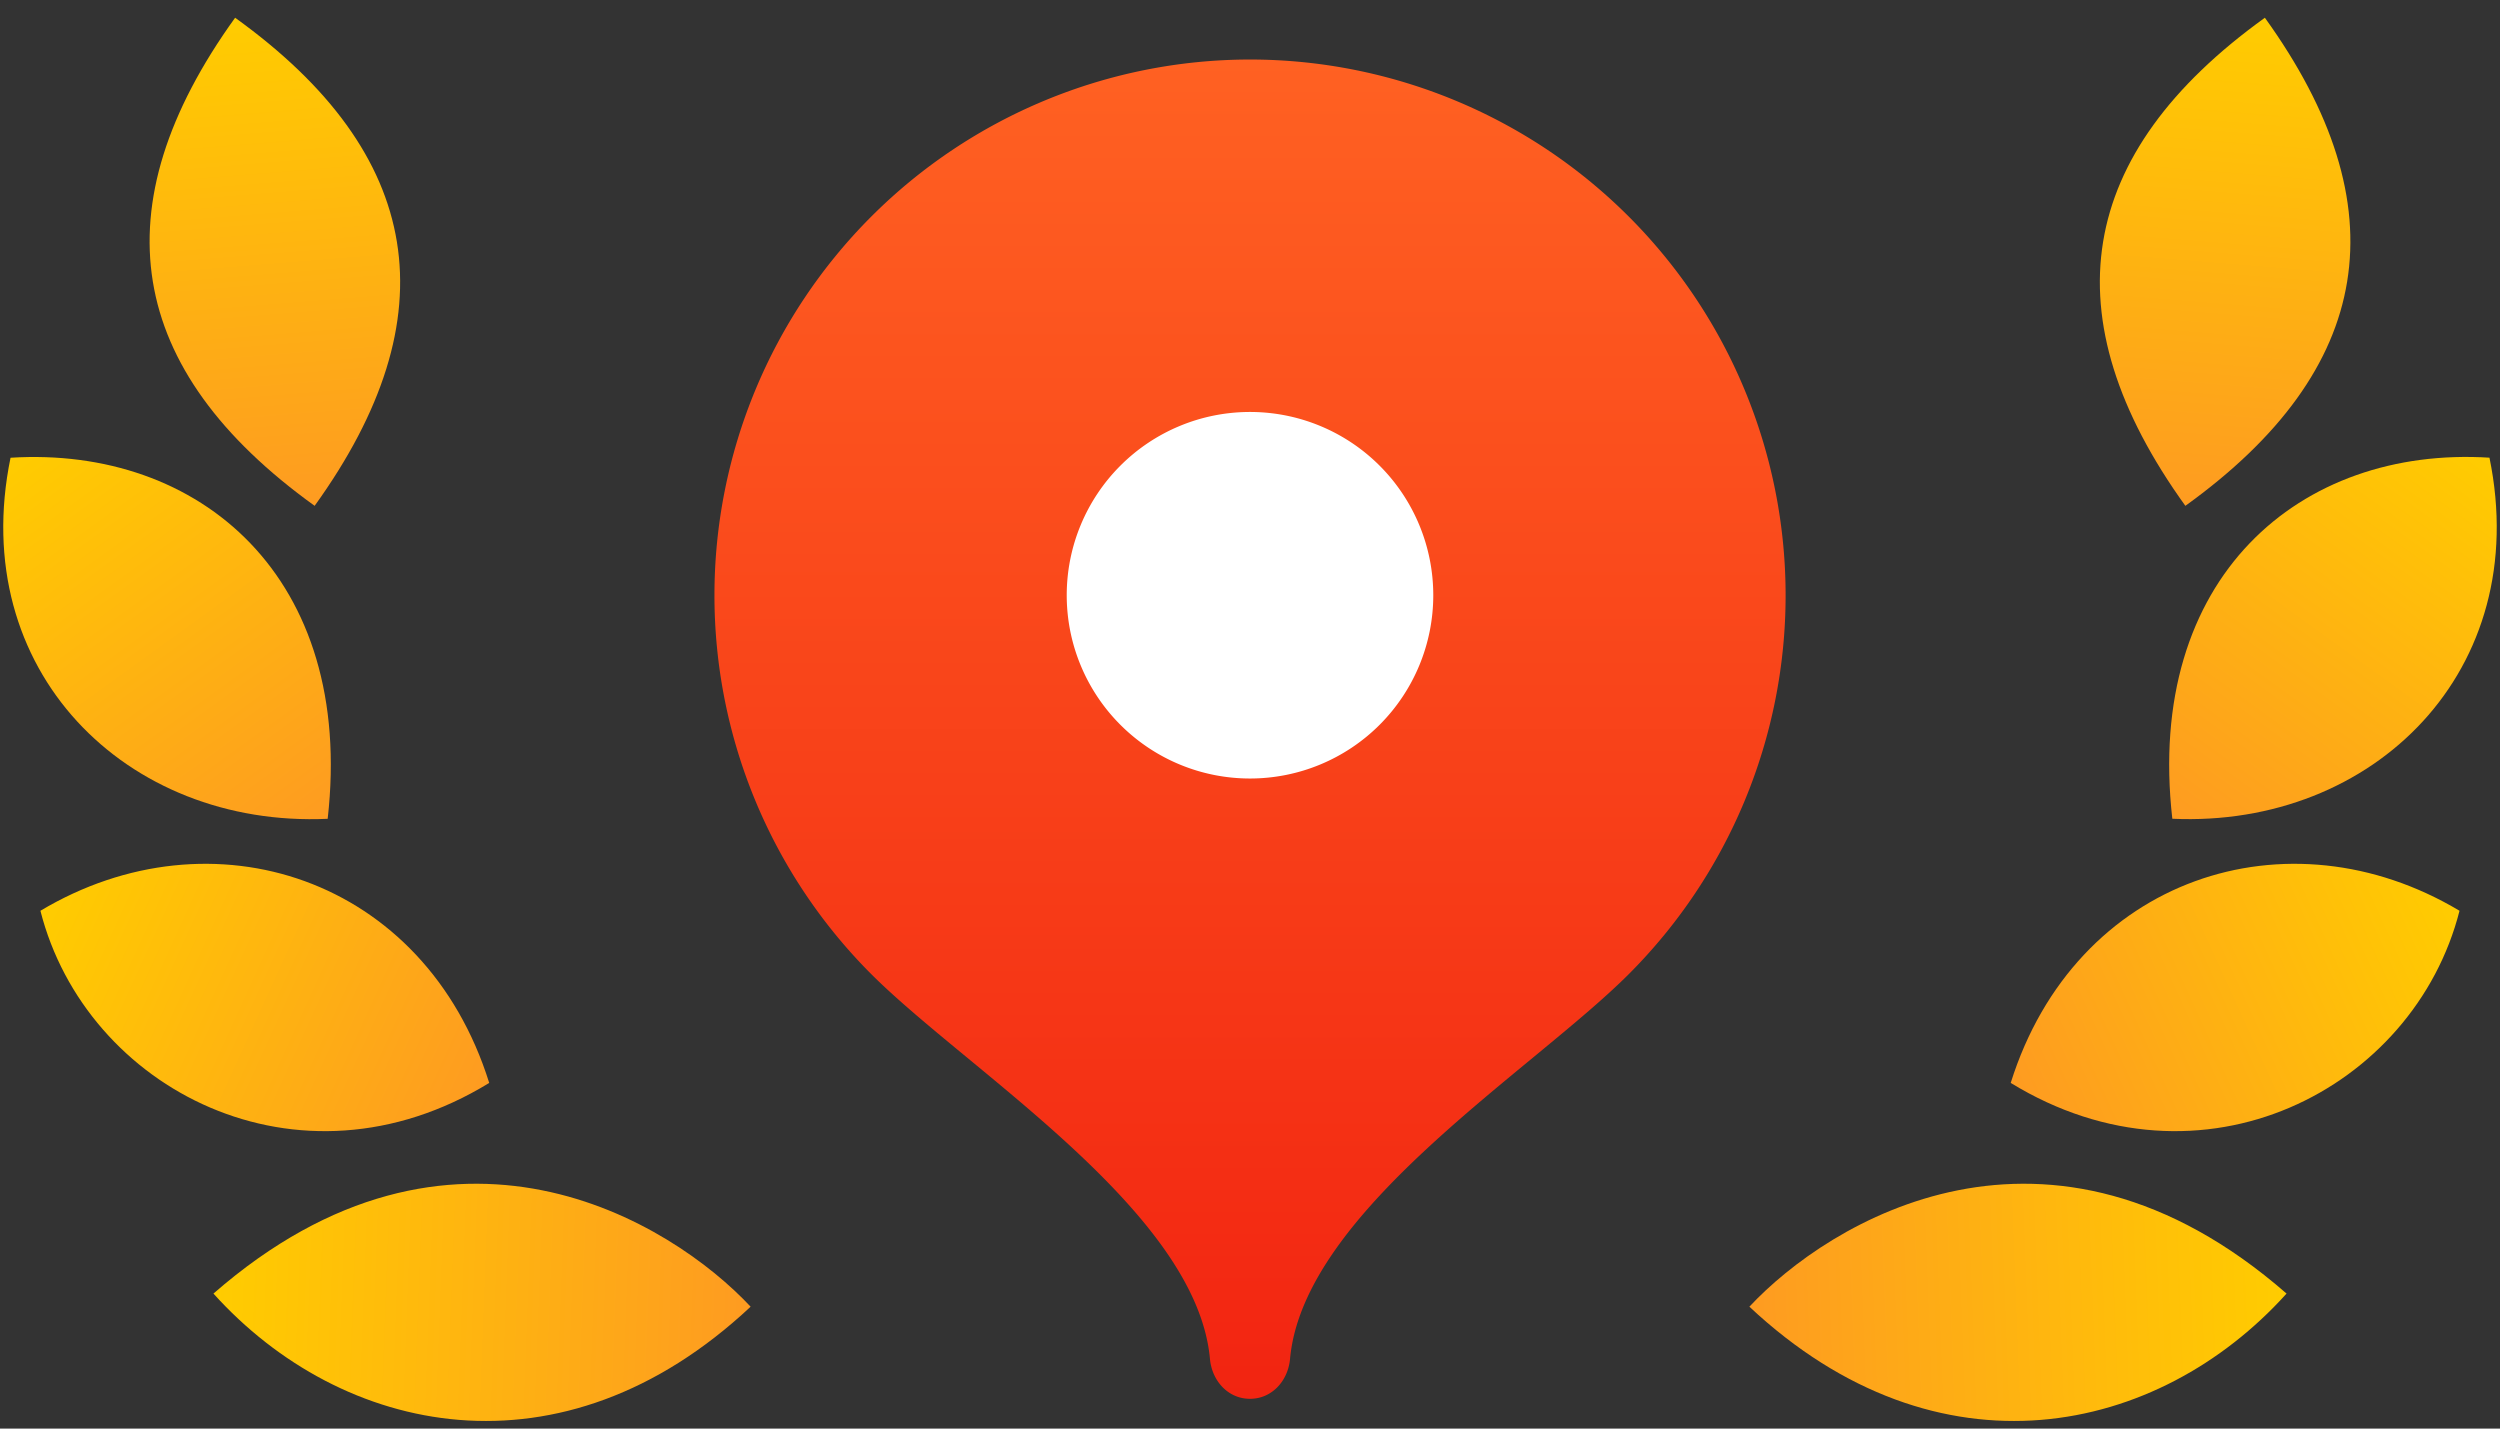 <?xml version="1.0" encoding="UTF-8"?> <svg xmlns="http://www.w3.org/2000/svg" width="42" height="24" viewBox="0 0 42 24"><rect x="0" y="0" width="42" height="24" fill="#333333" stroke="none"/><g clip-path="url(#bc73fcc1-d51e-4142-9f6a-11ec50d67e86)"><path d="M29.39 21.952c1.328-1.422 5.014-3.72 9.024-.22-2.152 2.389-5.849 3.197-9.025.22z" fill="url(#051e16dd3e6407aba653402cae45d2d3__b)"></path><path d="M33.78 18.193c1.084-3.457 4.66-4.615 7.54-2.892-.763 2.998-4.333 4.857-7.54 2.892z" fill="url(#051e16dd3e6407aba653402cae45d2d3__c)"></path><path d="M36.495 13.755c-.46-4.054 2.148-6.265 5.328-6.066.735 3.569-1.942 6.22-5.328 6.066z" fill="url(#051e16dd3e6407aba653402cae45d2d3__d)"></path><path d="M36.714 8.498c-2.288-3.178-1.843-5.912 1.336-8.2 2.288 3.178 1.843 5.912-1.336 8.2z" fill="url(#051e16dd3e6407aba653402cae45d2d3__e)"></path><path d="M12.61 21.952c-1.328-1.422-5.014-3.72-9.024-.22 2.152 2.389 5.849 3.197 9.025.22z" fill="url(#051e16dd3e6407aba653402cae45d2d3__f)"></path><path d="M8.219 18.193c-1.083-3.457-4.66-4.615-7.54-2.892.763 2.998 4.334 4.857 7.54 2.892z" fill="url(#051e16dd3e6407aba653402cae45d2d3__g)"></path><path d="M5.505 13.755C5.965 9.701 3.357 7.49.177 7.69c-.735 3.569 1.942 6.22 5.328 6.066z" fill="url(#051e16dd3e6407aba653402cae45d2d3__h)"></path><path d="M5.286 8.498C7.574 5.32 7.129 2.586 3.95.298c-2.288 3.178-1.843 5.912 1.336 8.2z" fill="url(#051e16dd3e6407aba653402cae45d2d3__i)"></path><path d="M21 1a9.002 9.002 0 0 0-6.366 15.362c1.63 1.63 5.466 3.988 5.693 6.465.033.37.303.673.673.673.37 0 .64-.303.673-.673.227-2.477 4.06-4.831 5.689-6.46A9.002 9.002 0 0 0 21 1z" fill="url(#051e16dd3e6407aba653402cae45d2d3__j)"></path><path d="M21 13.079a3.079 3.079 0 1 1 0-6.158 3.079 3.079 0 0 1 0 6.158z" fill="#fff"></path></g><defs><linearGradient id="051e16dd3e6407aba653402cae45d2d3__b" x1="38.386" y1="22.046" x2="29.381" y2="22.388" gradientUnits="userSpaceOnUse"><stop stop-color="#FC0"></stop><stop offset="1" stop-color="#FE9B21"></stop></linearGradient><linearGradient id="051e16dd3e6407aba653402cae45d2d3__c" x1="41.312" y1="15.31" x2="33.951" y2="18.668" gradientUnits="userSpaceOnUse"><stop stop-color="#FC0"></stop><stop offset="1" stop-color="#FE9B21"></stop></linearGradient><linearGradient id="051e16dd3e6407aba653402cae45d2d3__d" x1="41.712" y1="7.609" x2="36.973" y2="14.165" gradientUnits="userSpaceOnUse"><stop stop-color="#FC0"></stop><stop offset="1" stop-color="#FE9B21"></stop></linearGradient><linearGradient id="051e16dd3e6407aba653402cae45d2d3__e" x1="37.979" y1=".297" x2="37.305" y2="8.595" gradientUnits="userSpaceOnUse"><stop stop-color="#FC0"></stop><stop offset="1" stop-color="#FE9B21"></stop></linearGradient><linearGradient id="051e16dd3e6407aba653402cae45d2d3__f" x1="3.614" y1="22.046" x2="12.619" y2="22.388" gradientUnits="userSpaceOnUse"><stop stop-color="#FC0"></stop><stop offset="1" stop-color="#FE9B21"></stop></linearGradient><linearGradient id="051e16dd3e6407aba653402cae45d2d3__g" x1=".688" y1="15.31" x2="8.049" y2="18.668" gradientUnits="userSpaceOnUse"><stop stop-color="#FC0"></stop><stop offset="1" stop-color="#FE9B21"></stop></linearGradient><linearGradient id="051e16dd3e6407aba653402cae45d2d3__h" x1=".288" y1="7.609" x2="5.027" y2="14.165" gradientUnits="userSpaceOnUse"><stop stop-color="#FC0"></stop><stop offset="1" stop-color="#FE9B21"></stop></linearGradient><linearGradient id="051e16dd3e6407aba653402cae45d2d3__i" x1="4.021" y1=".297" x2="4.695" y2="8.595" gradientUnits="userSpaceOnUse"><stop stop-color="#FC0"></stop><stop offset="1" stop-color="#FE9B21"></stop></linearGradient><linearGradient id="051e16dd3e6407aba653402cae45d2d3__j" x1="21" y1="1" x2="21" y2="23.5" gradientUnits="userSpaceOnUse"><stop stop-color="#FF6122"></stop><stop offset="1" stop-color="#F22411"></stop></linearGradient><clipPath id="bc73fcc1-d51e-4142-9f6a-11ec50d67e86"><path fill="#fff" d="M0 0h42v24H0z"></path></clipPath></defs></svg> 
